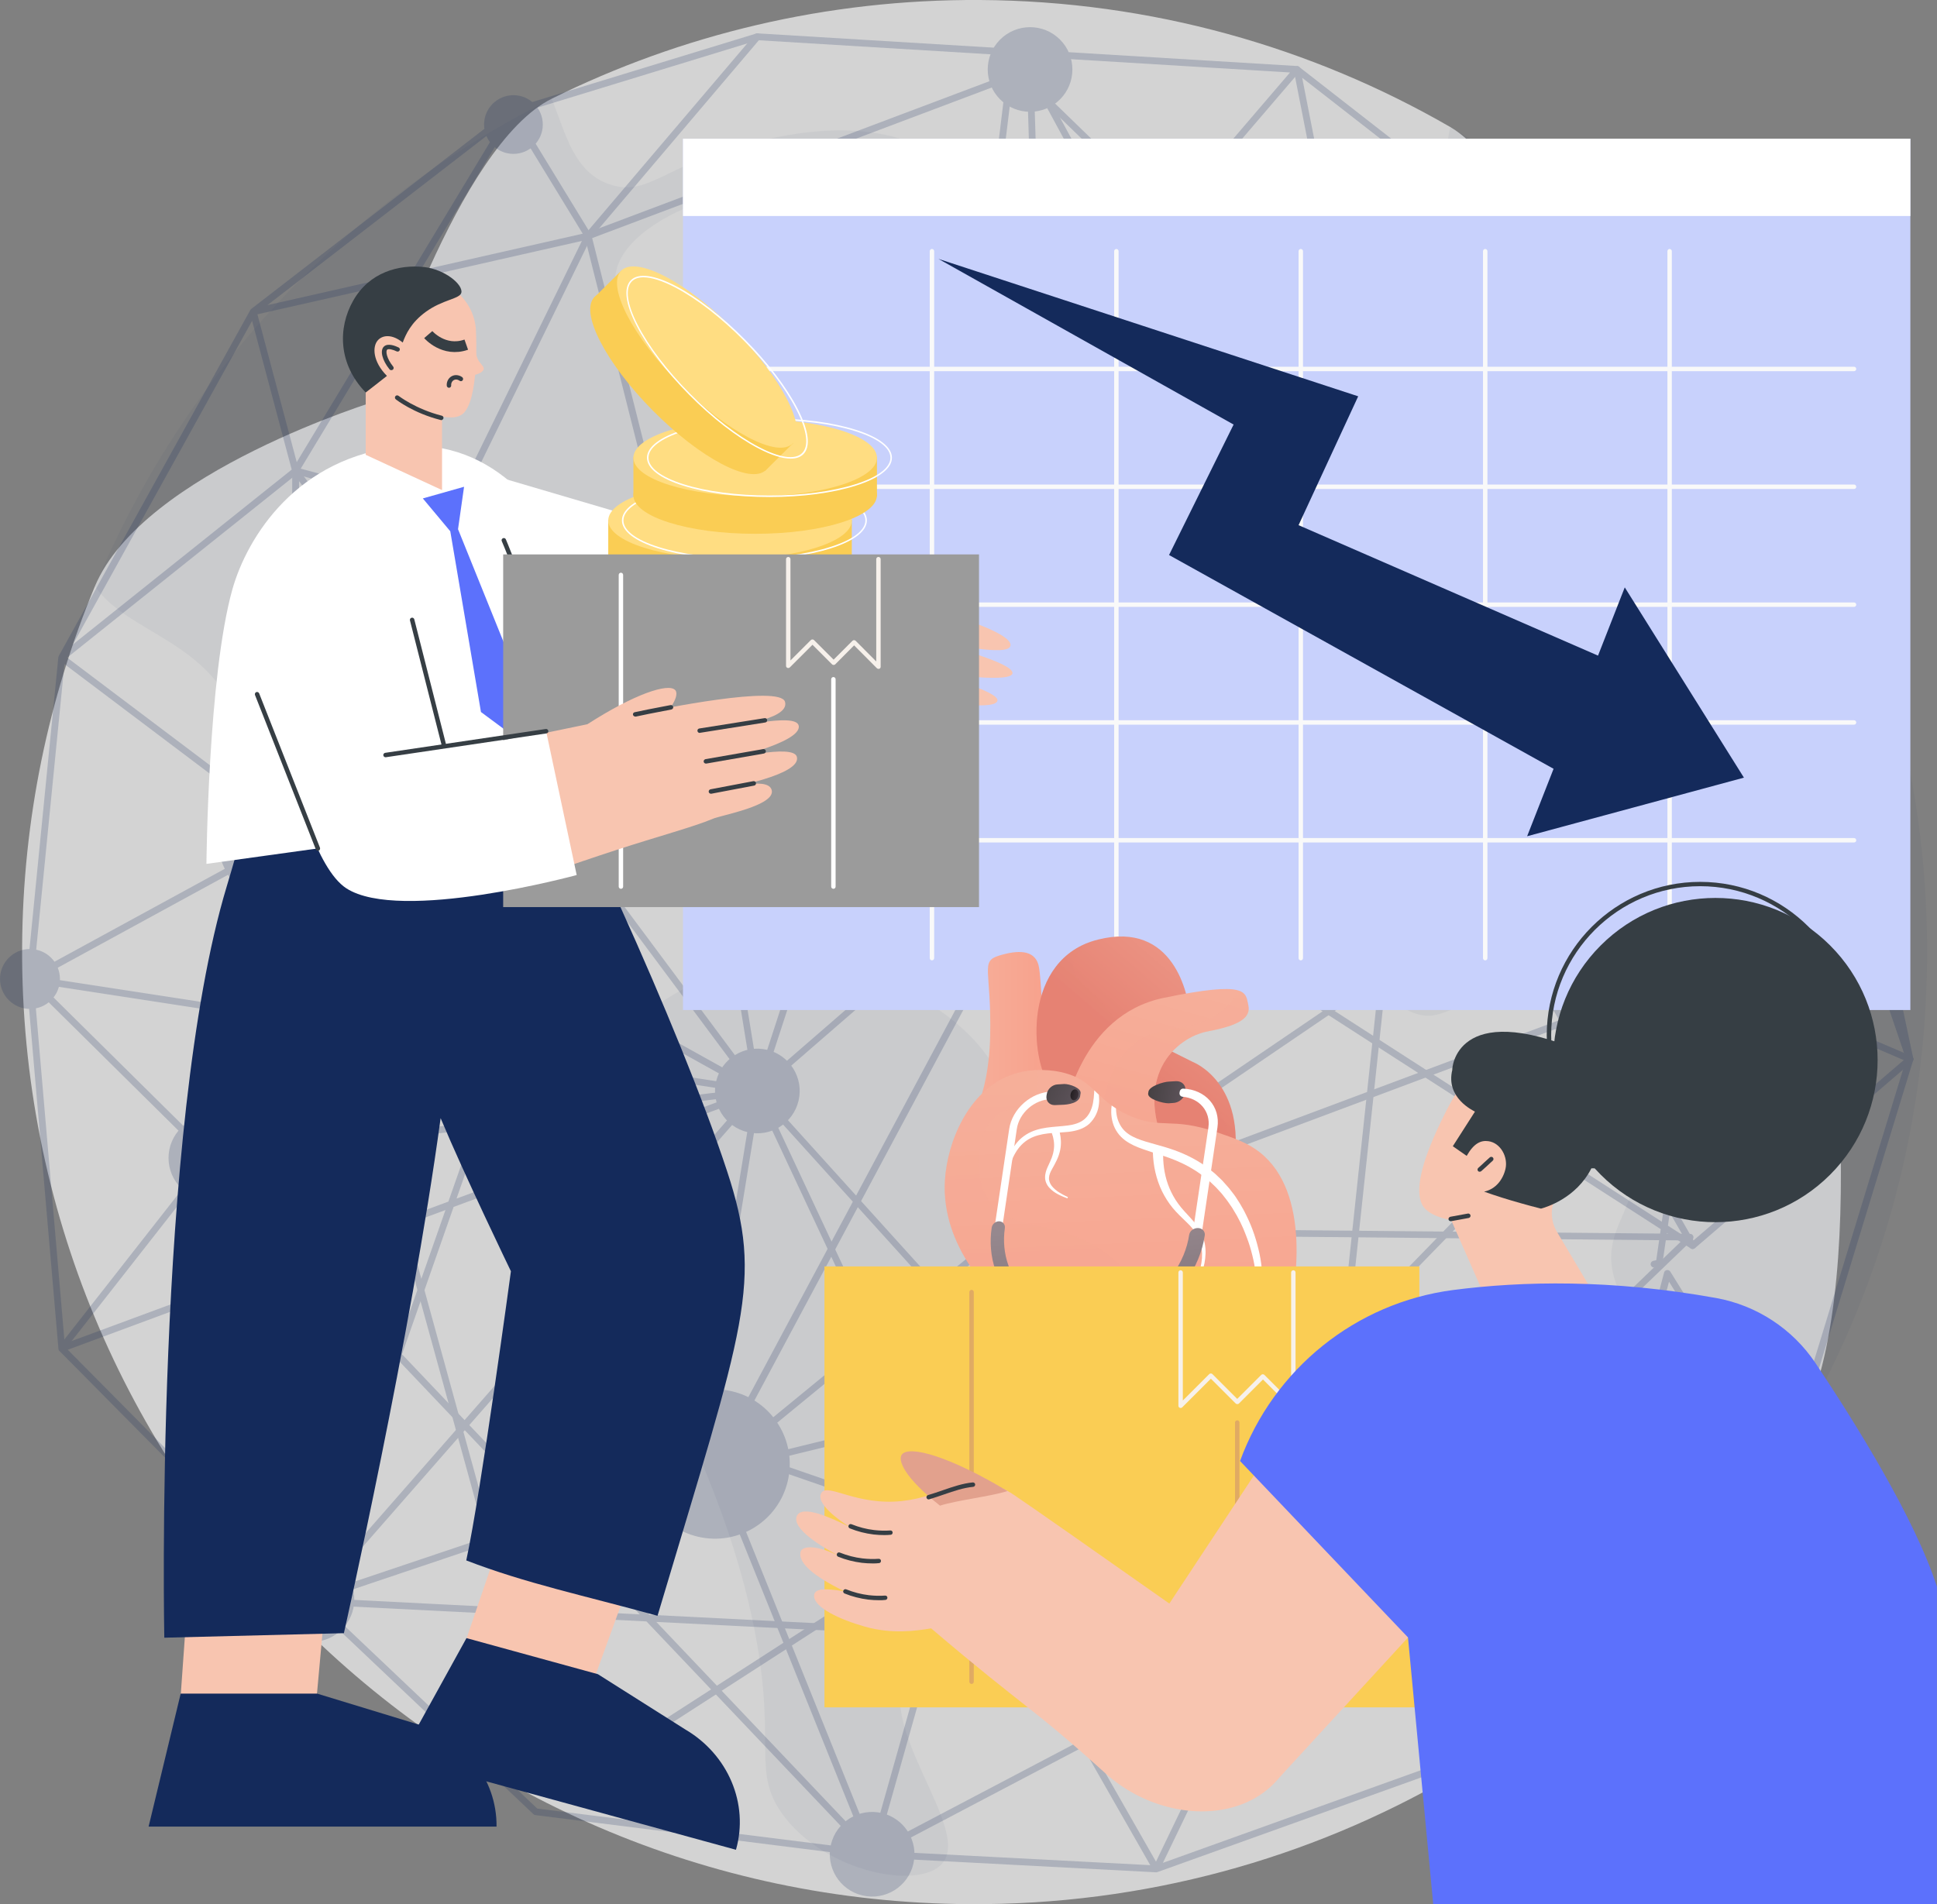 <svg width="360" height="354" viewBox="0 0 360 354" fill="none" xmlns="http://www.w3.org/2000/svg">
<rect x="0" y="0" width="360" height="354" fill="#808080" stroke="none"/>
<path opacity="0.65" d="M338.901 172.646C338.901 172.646 349.012 241.032 333.519 267.135C302.496 319.433 245.327 354.355 180.122 353.981C82.362 353.421 3.552 273.712 4.112 175.972C4.243 152.261 9.046 129.653 17.624 109.025C26.52 87.668 70.382 74.402 70.382 74.402C70.382 74.402 85.016 27.037 102.546 18.348C126.523 6.465 153.566 -0.168 182.159 -5.25001e-05C214.005 0.187 243.832 8.763 269.548 23.617C278.612 28.849 289.04 49.739 289.04 49.739C289.04 49.739 307.056 52.354 312.457 58.315C323.838 70.89 333.426 85.109 340.826 100.561C352.095 123.992 338.901 172.646 338.901 172.646Z" fill="white"/>
<path opacity="0.05" d="M152.238 58.408C147.174 61.454 149.921 69.395 144.875 72.235C136.222 77.112 113.048 62.257 114.394 51.121C115.852 39.07 146.295 29.447 157.322 38.752C164.423 44.75 160.63 56.185 167.507 59.118C173.338 61.603 183.523 56.577 185.691 48.935C188.569 38.845 175.842 30.026 174.777 29.297C161.9 20.609 144.184 25.374 137.661 27.111C123.57 30.886 120.374 36.435 113.646 34.38C106.545 32.231 105.087 24.514 102.527 18.348C64.439 37.276 34.089 69.526 17.643 109.025C23.959 117.975 39.359 119.04 44.536 134.773C47.264 143.05 45.358 149.926 51.077 154.41C56.907 158.988 63.131 155.195 67.822 160.221C70.588 163.211 69.504 165.714 71.466 176.234C73.353 186.38 74.307 191.443 77.278 194.414C85.875 202.99 106.993 196.451 107.105 192.957C107.18 190.658 97.985 191.331 94.733 184.96C91.332 178.308 98.602 172.198 95.462 166.051C92.023 159.306 81.222 162.594 78.007 156.596C74.68 150.393 81.035 137.258 91.108 131.858C105.891 123.935 116.431 139.238 131.12 133.315C149.416 125.953 144.109 97.833 166.049 87.482C177.113 82.25 185.616 86.024 187.149 81.671C190.064 73.431 162.312 52.354 152.238 58.408Z" fill="#142A5B"/>
<path opacity="0.05" d="M131.531 181.765C143.342 177.149 154.256 179.803 158.499 180.83C161.825 181.634 169.805 183.67 177.449 189.967C189.372 199.795 185.878 207.923 195.913 214.594C206.772 221.787 218.695 217.471 220.545 223.058C221.554 226.085 218.097 227.467 215.163 234.605C209.949 247.254 215.275 256.372 209.78 259.997C206.772 261.978 200.548 262.314 200.548 262.314C200.548 262.314 201.09 269.732 199.016 275.393C197.558 279.355 195.988 279.243 192.082 284.624C186.625 292.172 188.139 294.601 184.158 299.553C178.234 306.971 172.553 304.448 168.983 309.493C161.47 320.143 180.832 339.725 175.132 346.414C170.815 351.496 153.116 348.002 145.379 337.184C139.922 329.56 143.959 324.646 140.763 305.906C138.147 290.509 132.54 276.944 130.503 272.049C124.653 258.054 120.243 252.878 121.869 243.947C123.271 236.268 127.457 235.128 126.915 229.485C125.868 218.741 110.226 217.845 108.45 207.942C106.675 198.02 120.075 186.249 131.531 181.765Z" fill="#142A5B"/>
<path opacity="0.05" d="M340.844 100.561C316.194 94.638 309.803 92.863 299.075 95.796C289.806 98.338 282.368 103.083 267.491 112.575C253.307 121.619 250.802 125.486 249.718 127.373C243.589 138.136 246.541 150.057 249.718 162.912C252.503 174.123 255.531 186.38 263.548 188.566C267.379 189.612 269.416 187.557 281.321 182.643C296.515 176.365 304.121 173.244 306.981 175.729C312.681 180.7 294.571 199.963 302.047 214.22C307.037 223.749 296.365 227.692 300.365 238.641C303.093 246.096 321.109 244.078 322.773 251.739C324.043 257.624 328.304 263.062 333.5 267.135C348.993 241.014 357.963 210.576 358.15 178.009C358.337 150.262 352.095 123.992 340.844 100.561Z" fill="#142A5B"/>
<path opacity="0.05" d="M312.475 58.315C300.103 44.638 285.638 32.904 269.547 23.617C268.426 28.662 268.501 33.595 270.463 37.556C273.191 43.068 278.854 45.236 278.368 50.393C277.882 55.475 271.771 59.716 266.52 61.248C257.549 63.864 251.849 58.315 248.747 61.248C244.075 65.639 254.54 80.382 249.737 84.941C246.598 87.93 240.897 82.754 234.936 85.931C229.273 88.939 225.591 98.225 229.011 104.69C231.665 109.716 237.963 111.734 242.841 111.604C246.934 111.492 252.41 109.773 267.529 92.844C281.489 77.205 283.47 71.17 289.245 71.133C298.944 71.058 306.14 87.968 308.008 86.921C309.728 85.95 300.01 73.337 303.075 65.21C304.327 61.753 307.747 59.604 312.475 58.315Z" fill="#142A5B"/>
<g opacity="0.2">
<path d="M60.985 304.618C64.999 302.956 66.906 298.354 65.243 294.34C63.58 290.326 58.977 288.42 54.962 290.083C50.948 291.746 49.041 296.347 50.704 300.361C52.367 304.375 56.97 306.281 60.985 304.618Z" fill="#142A5B"/>
<path d="M39.19 223.132C43.535 223.132 47.058 219.611 47.058 215.266C47.058 210.922 43.535 207.4 39.19 207.4C34.845 207.4 31.322 210.922 31.322 215.266C31.322 219.611 34.845 223.132 39.19 223.132Z" fill="#142A5B"/>
<path d="M169.747 346.513C170.746 342.285 168.127 338.048 163.898 337.05C159.669 336.052 155.432 338.67 154.433 342.898C153.434 347.126 156.053 351.363 160.282 352.361C164.511 353.359 168.749 350.741 169.747 346.513Z" fill="#142A5B"/>
<path d="M184.597 290.17C187.669 287.098 187.669 282.117 184.596 279.045C181.524 275.974 176.542 275.974 173.47 279.045C170.397 282.117 170.397 287.098 173.47 290.17C176.542 293.242 181.524 293.242 184.597 290.17Z" fill="#142A5B"/>
<path d="M146.406 275.348C148.168 267.887 143.546 260.409 136.083 258.648C128.62 256.886 121.141 261.506 119.378 268.968C117.616 276.43 122.238 283.907 129.701 285.669C137.164 287.431 144.643 282.81 146.406 275.348Z" fill="#142A5B"/>
<path d="M324.028 181.727C324.724 177.439 321.811 173.398 317.522 172.702C313.232 172.006 309.191 174.918 308.495 179.207C307.799 183.495 310.712 187.536 315.001 188.232C319.29 188.928 323.332 186.016 324.028 181.727Z" fill="#142A5B"/>
<path d="M339.655 131.967C340.654 127.739 338.035 123.502 333.806 122.504C329.577 121.506 325.34 124.124 324.341 128.352C323.343 132.58 325.961 136.816 330.19 137.815C334.419 138.813 338.657 136.195 339.655 131.967Z" fill="#142A5B"/>
<path d="M197.005 18.479C200.077 15.407 200.077 10.426 197.005 7.354C193.932 4.282 188.95 4.282 185.878 7.354C182.805 10.426 182.805 15.407 185.878 18.479C188.95 21.55 193.932 21.55 197.005 18.479Z" fill="#142A5B"/>
<path d="M95.424 28.606C98.438 28.606 100.881 26.163 100.881 23.15C100.881 20.137 98.438 17.694 95.424 17.694C92.41 17.694 89.967 20.137 89.967 23.15C89.967 26.163 92.41 28.606 95.424 28.606Z" fill="#142A5B"/>
<path d="M148.415 204.622C149.414 200.394 146.795 196.157 142.566 195.159C138.337 194.16 134.1 196.779 133.101 201.007C132.102 205.235 134.721 209.471 138.95 210.47C143.179 211.468 147.417 208.85 148.415 204.622Z" fill="#142A5B"/>
<path d="M54.925 169.694C63.017 169.694 69.577 163.136 69.577 155.046C69.577 146.955 63.017 140.397 54.925 140.397C46.833 140.397 40.273 146.955 40.273 155.046C40.273 163.136 46.833 169.694 54.925 169.694Z" fill="#142A5B"/>
<path d="M280.779 52.896C285.764 52.896 289.805 48.856 289.805 43.872C289.805 38.887 285.764 34.847 280.779 34.847C275.793 34.847 271.752 38.887 271.752 43.872C271.752 48.856 275.793 52.896 280.779 52.896Z" fill="#142A5B"/>
<path d="M253.381 85.837C258.975 85.837 263.51 81.303 263.51 75.71C263.51 70.117 258.975 65.583 253.381 65.583C247.787 65.583 243.252 70.117 243.252 75.71C243.252 81.303 247.787 85.837 253.381 85.837Z" fill="#142A5B"/>
<path d="M125.028 120.74C133.016 120.74 139.493 114.266 139.493 106.278C139.493 98.291 133.016 91.817 125.028 91.817C117.039 91.817 110.562 98.291 110.562 106.278C110.562 114.266 117.039 120.74 125.028 120.74Z" fill="#142A5B"/>
<path d="M195.819 162.912C200.164 162.912 203.687 159.39 203.687 155.045C203.687 150.701 200.164 147.179 195.819 147.179C191.474 147.179 187.951 150.701 187.951 155.045C187.951 159.39 191.474 162.912 195.819 162.912Z" fill="#142A5B"/>
<path d="M234.544 314.444C238.889 314.444 242.412 310.923 242.412 306.578C242.412 302.234 238.889 298.712 234.544 298.712C230.198 298.712 226.676 302.234 226.676 306.578C226.676 310.923 230.198 314.444 234.544 314.444Z" fill="#142A5B"/>
<path d="M5.569 187.557C8.645 187.557 11.139 185.064 11.139 181.989C11.139 178.914 8.645 176.421 5.569 176.421C2.493 176.421 0 178.914 0 181.989C0 185.064 2.493 187.557 5.569 187.557Z" fill="#142A5B"/>
<path d="M250.278 248.955C250.129 248.955 249.96 248.899 249.848 248.768C249.605 248.525 249.587 248.133 249.83 247.871L315.277 180.55L264.687 145.909C264.519 145.797 264.425 145.61 264.407 145.423C264.388 145.236 264.482 145.03 264.631 144.918L303.802 111.398L253.025 76.234C252.895 76.14 252.801 75.991 252.764 75.841L240.448 13.042C240.392 12.78 240.504 12.519 240.728 12.388C240.952 12.257 241.233 12.257 241.438 12.425L281.152 43.386L332.396 87.631L332.415 87.65C332.527 87.762 332.583 87.911 332.583 88.08V130.12C332.583 130.363 332.452 130.569 332.247 130.681C332.041 130.793 331.779 130.774 331.593 130.643L304.849 112.127L266.051 145.329L316.623 179.933C316.772 180.046 316.866 180.214 316.885 180.382C316.903 180.569 316.847 180.756 316.716 180.886L250.727 248.749C250.615 248.899 250.446 248.955 250.278 248.955ZM305.877 111.286L331.368 128.943V89.462L305.877 111.286ZM253.96 75.337L304.812 110.539L331.032 88.098L280.367 44.357L242.018 14.462L253.96 75.337Z" fill="#142A5B"/>
<path d="M188.344 229.896C188.288 229.896 188.213 229.896 188.157 229.878L186.718 229.429C186.419 229.336 186.251 229.056 186.269 228.757L195.128 155.363L125.886 107.624L141.379 202.691C141.417 202.934 141.323 203.177 141.117 203.308C140.931 203.439 140.669 203.458 140.445 203.345L54.626 155.606C54.421 155.494 54.309 155.288 54.309 155.064V87.5C54.309 87.145 54.589 86.865 54.944 86.865C55.299 86.865 55.579 87.145 55.579 87.5V154.672L139.959 201.608L124.447 106.372C124.41 106.129 124.522 105.867 124.728 105.737C124.933 105.606 125.213 105.606 125.419 105.755L196.193 154.522C196.38 154.653 196.492 154.877 196.455 155.12L187.615 228.383L188.549 228.663C188.886 228.757 189.073 229.112 188.961 229.448C188.867 229.728 188.624 229.896 188.344 229.896Z" fill="#142A5B"/>
<path d="M307.411 235.632C307.131 235.632 306.869 235.427 306.794 235.147C306.719 234.81 306.925 234.474 307.261 234.399L307.822 234.269L315.466 181.428L187.112 229.429C186.813 229.541 186.476 229.411 186.327 229.13C186.177 228.85 186.271 228.495 186.533 228.327L328.865 131.503L265.193 146.002C264.988 146.039 264.782 145.983 264.633 145.853C264.483 145.703 264.408 145.498 264.446 145.292L279.845 45.946L253.887 76.103C253.774 76.234 253.606 76.308 253.438 76.327C253.27 76.346 253.102 76.271 252.971 76.159L188.42 13.546L179.674 85.426C179.636 85.763 179.319 86.024 178.964 85.968C178.627 85.931 178.366 85.613 178.422 85.258L187.317 12.145C187.355 11.902 187.504 11.715 187.729 11.622C187.953 11.547 188.196 11.603 188.383 11.771L253.345 74.795L280.294 43.461C280.481 43.255 280.78 43.18 281.041 43.292C281.303 43.404 281.434 43.685 281.396 43.965L265.81 144.563L331.837 129.503C332.136 129.429 332.435 129.597 332.547 129.859C332.659 130.139 332.566 130.456 332.323 130.625L191.56 226.384L316.008 179.84C316.213 179.765 316.456 179.803 316.624 179.933C316.793 180.064 316.886 180.288 316.849 180.513L308.981 234.829C308.943 235.091 308.756 235.296 308.495 235.352L307.504 235.576C307.504 235.633 307.448 235.632 307.411 235.632Z" fill="#142A5B"/>
<path d="M162.088 345.293C161.826 345.293 161.602 345.143 161.509 344.901L132.522 272.927L58.16 297.965C57.992 298.021 57.805 298.002 57.656 297.909C57.506 297.815 57.394 297.666 57.356 297.497L38.63 215.584L5.122 182.437C4.879 182.194 4.879 181.802 5.122 181.54C5.365 181.297 5.757 181.297 6.019 181.54L39.658 214.818C39.752 214.911 39.808 215.005 39.827 215.117L58.441 296.526L132.691 271.544C133.008 271.432 133.345 271.601 133.476 271.899L161.994 342.714L178.44 284.418C178.497 284.25 178.609 284.101 178.777 284.026C178.945 283.951 179.113 283.932 179.281 284.007L234.133 305.719L249.682 248.151C249.775 247.815 250.112 247.609 250.448 247.703C250.784 247.796 250.99 248.133 250.896 248.469L235.161 306.728C235.105 306.896 234.992 307.045 234.843 307.12C234.675 307.195 234.488 307.214 234.32 307.139L179.468 285.427L162.705 344.826C162.63 345.087 162.406 345.274 162.125 345.274C162.125 345.293 162.107 345.293 162.088 345.293Z" fill="#142A5B"/>
<path d="M214.882 348.058C214.863 348.058 214.863 348.058 214.845 348.058L162.068 345.293L99.498 337.427C99.367 337.408 99.237 337.352 99.143 337.258L57.542 297.815C57.299 297.591 57.281 297.199 57.505 296.937L140.296 202.374C140.296 202.374 140.296 202.355 140.314 202.355C140.389 202.299 140.464 202.243 140.557 202.224C140.669 202.187 140.782 202.187 140.894 202.224C140.894 202.224 140.894 202.224 140.912 202.224C140.987 202.262 141.062 202.299 141.118 202.355C141.137 202.374 141.137 202.374 141.155 202.392L231.403 302.243L191.652 229.149C191.54 228.962 191.559 228.719 191.671 228.532C191.783 228.345 191.989 228.233 192.213 228.233L314.119 229.373C314.381 229.373 314.605 229.541 314.698 229.766C314.792 230.008 314.736 230.27 314.549 230.457L237.028 305.046L296.72 283.951L309.279 236.567C309.335 236.324 309.54 236.137 309.802 236.1C310.045 236.062 310.307 236.174 310.437 236.399L331.742 270.666L354.262 196.937L332.303 132.194L316.81 180.7C316.717 180.999 316.399 181.185 316.081 181.129L195.633 155.718C195.502 155.699 195.39 155.625 195.296 155.531C195.259 155.494 195.24 155.457 195.203 155.419C195.184 155.363 195.166 155.326 195.147 155.27L178.383 87.743C178.346 87.575 178.364 87.388 178.477 87.239C178.57 87.089 178.72 86.996 178.906 86.959L253.25 75.15C253.269 75.15 253.287 75.15 253.287 75.15C253.418 75.131 253.568 75.168 253.68 75.243C253.699 75.262 253.717 75.262 253.736 75.281C253.848 75.374 253.941 75.505 253.96 75.654V75.673L265.622 145.367C265.659 145.535 265.603 145.703 265.51 145.834C265.416 145.965 265.267 146.058 265.08 146.077L199.408 155.232L315.838 179.728L331.724 129.952C331.799 129.69 332.041 129.522 332.322 129.522C332.583 129.522 332.845 129.69 332.92 129.952L355.571 196.712C355.608 196.843 355.608 196.974 355.571 197.105L332.583 272.348C332.565 272.423 332.527 272.479 332.49 272.535C332.471 272.553 332.453 272.572 332.453 272.591L287.974 321.788C287.955 321.806 287.936 321.844 287.899 321.862C287.843 321.9 287.787 321.937 287.731 321.956L215.106 348.021C215.069 348.04 215.032 348.04 215.013 348.04C214.957 348.04 214.92 348.058 214.882 348.058ZM99.853 336.212L162.18 344.041L213.78 346.732L178.607 285.128L129.961 268.293C129.68 268.2 129.494 267.901 129.55 267.602L139.791 204.878L58.85 297.329L99.853 336.212ZM234.898 307.326L216.134 346.302L285.451 321.395L234.898 307.326ZM179.598 284.325L214.845 346.078L233.795 306.69L143.099 206.354L179.598 284.325ZM236.636 306.504L287.058 320.554L296.383 285.39L236.636 306.504ZM297.822 284.885L288.777 318.985L329.836 273.562L297.822 284.885ZM193.334 229.467L234.711 305.551L312.624 230.588L193.334 229.467ZM130.877 267.284L177.841 283.521L141.062 204.915L130.877 267.284ZM310.194 238.267L298.234 283.409L331.051 271.806L310.194 238.267ZM253.007 77.299L197.184 154.223L264.314 144.862L253.007 77.299ZM179.822 88.023L196.1 153.588L251.979 76.57L179.822 88.023Z" fill="#142A5B"/>
<path d="M354.973 197.516C354.898 197.516 354.805 197.497 354.73 197.46L319.894 182.568C319.782 182.512 319.67 182.437 319.614 182.325L252.858 76.047C252.727 75.841 252.727 75.579 252.858 75.374C252.989 75.168 253.232 75.056 253.475 75.094L332.079 87.482C332.341 87.519 332.546 87.725 332.602 87.967L355.59 196.75C355.646 196.974 355.552 197.217 355.365 197.366C355.253 197.46 355.104 197.516 354.973 197.516ZM320.567 181.484L354.113 195.834L331.481 88.659L254.671 76.551L320.567 181.484Z" fill="#142A5B"/>
<path d="M162.088 345.293C161.919 345.293 161.751 345.218 161.639 345.106L120.15 301.421L57.917 298.282C57.767 298.282 57.636 298.226 57.524 298.114C57.524 298.114 57.524 298.114 57.506 298.095L11.008 251.103L10.99 251.085C10.971 251.066 10.952 251.029 10.934 251.01C10.896 250.954 10.877 250.879 10.859 250.804C10.859 250.786 10.859 250.767 10.859 250.73L4.934 182.045C4.916 181.858 4.991 181.671 5.14 181.54C5.29 181.41 5.476 181.353 5.663 181.372L93.332 194.862L124.449 106.073C124.561 105.755 124.878 105.587 125.196 105.68L258.259 141.144C258.596 141.237 258.801 141.574 258.708 141.91C258.615 142.246 258.278 142.452 257.942 142.359L125.439 107.044L94.584 195.068L140.857 202.187C141.138 202.224 141.362 202.467 141.38 202.747C141.418 203.028 141.25 203.308 140.969 203.401L84.305 224.366L74.718 251.757L120.73 300.188L234.581 305.943C234.861 305.962 235.104 306.167 235.16 306.429C235.216 306.709 235.086 306.989 234.843 307.12L162.387 345.218C162.293 345.274 162.2 345.293 162.088 345.293ZM121.982 301.515L162.218 343.892L232.207 307.083L121.982 301.515ZM58.833 297.068L118.898 300.113L74.251 253.103L58.833 297.068ZM12.597 250.917L57.711 296.488L73.279 252.056L56.683 234.586L12.597 250.917ZM57.973 234.119L73.746 250.73L82.791 224.945L57.973 234.119ZM39.247 216.219L13.326 249.291L55.749 233.596L39.247 216.219ZM6.261 182.736L11.961 249.011L38.705 214.874C38.817 214.724 38.985 214.65 39.172 214.631C39.378 214.631 39.527 214.687 39.658 214.818L57.038 233.11L83.334 223.375L92.902 196.058L6.261 182.736ZM94.154 196.264L84.847 222.815L138.259 203.046L94.154 196.264Z" fill="#142A5B"/>
<path d="M103.872 333.708C103.797 333.708 103.722 333.69 103.647 333.671C103.46 333.596 103.311 333.447 103.273 333.241L69.97 212.127L39.283 215.883C39.078 215.901 38.872 215.827 38.742 215.677C38.611 215.528 38.555 215.304 38.611 215.098L53.973 156.297L5.868 182.549C5.663 182.661 5.42 182.643 5.214 182.531C5.027 182.4 4.915 182.176 4.934 181.951L10.839 122.216C10.839 122.123 10.877 122.048 10.914 121.955L46.516 57.642C46.553 57.586 46.591 57.53 46.628 57.493C46.647 57.474 46.666 57.455 46.684 57.437L94.808 20.254C94.864 20.217 94.938 20.179 95.013 20.161L140.576 6.222C140.651 6.203 140.726 6.185 140.8 6.203L241.102 12.276C241.345 12.294 241.551 12.444 241.644 12.649C241.738 12.874 241.701 13.117 241.551 13.303L211.444 48.468L261.81 141.387C261.866 141.499 261.903 141.63 261.884 141.761L250.914 244.676C250.895 244.937 250.69 245.162 250.447 245.218L244.597 246.656L245.943 249.216C246.111 249.515 245.98 249.908 245.681 250.057L179.355 285.147L104.245 333.578C104.114 333.671 104.002 333.708 103.872 333.708ZM71.222 211.959L104.245 332.064L178.682 284.063L244.504 249.235L243.308 246.955L132.615 274.067C132.372 274.123 132.129 274.03 131.961 273.843C131.811 273.637 131.792 273.376 131.905 273.151L193.615 157.717L141.137 203.233C141.137 203.233 141.118 203.233 141.118 203.252C141.025 203.327 140.912 203.364 140.8 203.383L71.222 211.959ZM195.801 156.391L133.699 272.535L242.71 245.834L195.801 156.391ZM196.437 154.877L243.981 245.517L249.699 244.115L260.595 141.835L210.565 49.514L193.801 69.077L196.437 154.877ZM54.945 157.474L40.05 214.519L69.634 210.894L54.945 157.474ZM55.655 155.307L70.905 210.726L139.623 202.299L87.911 132.867L55.655 155.307ZM88.939 132.157L140.539 201.458L178.028 86.435L125.326 106.858L88.939 132.157ZM179.374 86.361L142.052 200.842L195.166 154.765L192.587 70.497L179.972 85.24L180.775 85.819C181.056 86.024 181.13 86.417 180.925 86.697C180.719 86.977 180.327 87.052 180.047 86.846L179.374 86.361ZM11.979 123.45L6.298 180.868L53.767 154.971L11.979 123.45ZM12.484 122.254L54.683 154.074L74.119 114.35L54.814 88.416L12.484 122.254ZM74.979 115.49L56.571 153.14L87.164 131.858L74.979 115.49ZM75.596 114.219L88.192 131.129L124.672 105.755C124.709 105.718 124.765 105.699 124.803 105.681L178.664 84.828L192.531 68.629L190.849 13.808L109.758 44.376L75.596 114.219ZM46.852 59.642L13.549 119.806L54.216 87.295L46.852 59.642ZM55.673 87.482L74.736 113.098L108.151 44.787L77.222 51.794L55.673 87.482ZM47.843 58.427L55.15 85.912L75.521 52.168L47.843 58.427ZM192.157 15.546L193.745 67.209L209.93 48.319L192.157 15.546ZM92.92 23.337L49.693 56.727L76.418 50.673L92.92 23.337ZM95.2 21.992L78.118 50.281L108.301 43.442L95.2 21.992ZM192.007 12.631L210.789 47.291L239.757 13.472L140.838 7.474L96.153 21.151L109.572 43.105L191.222 12.332C191.26 12.313 191.297 12.313 191.335 12.294C191.391 12.276 191.465 12.276 191.521 12.294C191.615 12.313 191.708 12.332 191.802 12.388C191.858 12.425 191.914 12.481 191.951 12.537C191.97 12.575 191.989 12.594 192.007 12.631Z" fill="#142A5B"/>
<path d="M125.028 106.914C124.972 106.914 124.916 106.914 124.859 106.895L54.758 88.117C54.422 88.023 54.216 87.687 54.31 87.351C54.403 87.015 54.739 86.809 55.076 86.903L124.149 105.382L108.675 44.021C108.619 43.816 108.675 43.61 108.806 43.461L140.278 6.428C140.502 6.166 140.894 6.129 141.175 6.353C141.436 6.577 141.474 6.969 141.249 7.231L110.002 44.04L125.644 106.129C125.7 106.353 125.626 106.577 125.476 106.727C125.345 106.839 125.196 106.914 125.028 106.914Z" fill="#142A5B"/>
<path d="M314.567 232.176C314.343 232.176 314.137 232.064 314.025 231.858L264.519 145.703C264.35 145.404 264.444 145.012 264.743 144.844C265.042 144.676 265.434 144.769 265.603 145.068L315.109 231.223C315.277 231.522 315.184 231.914 314.885 232.082C314.772 232.157 314.66 232.176 314.567 232.176Z" fill="#142A5B"/>
<path d="M132.483 274.104C132.296 274.104 132.128 274.03 131.997 273.88C131.773 273.618 131.81 273.207 132.091 273.002L186.512 228.345C186.774 228.121 187.185 228.159 187.39 228.439C187.615 228.7 187.577 229.112 187.297 229.317L132.876 273.973C132.763 274.067 132.633 274.104 132.483 274.104Z" fill="#142A5B"/>
<path d="M132.485 274.104C132.279 274.104 132.073 274.011 131.961 273.824L54.403 155.4C54.273 155.214 54.273 154.952 54.385 154.765C54.497 154.56 54.702 154.429 54.945 154.429H195.839C195.951 154.429 196.082 154.466 196.176 154.522L314.531 230.774L354.581 196.413C354.843 196.189 355.235 196.226 355.478 196.488C355.702 196.75 355.665 197.142 355.403 197.385L314.998 232.045C314.793 232.232 314.475 232.251 314.251 232.101L195.652 155.699H56.085L133.008 273.151C133.195 273.45 133.12 273.824 132.821 274.029C132.728 274.086 132.615 274.104 132.485 274.104Z" fill="#142A5B"/>
</g>
<path d="M355.048 25.785H126.934V187.762H355.048V25.785Z" fill="#C8D1FC"/>
<path d="M355.048 25.785H126.934V40.153H355.048V25.785Z" fill="white"/>
<path d="M139.69 33.817C140.105 32.06 139.016 30.299 137.258 29.884C135.5 29.469 133.739 30.557 133.324 32.315C132.909 34.072 133.997 35.833 135.755 36.248C137.513 36.663 139.274 35.575 139.69 33.817Z" fill="white"/>
<path d="M150.254 33.825C150.669 32.067 149.581 30.306 147.823 29.891C146.065 29.476 144.303 30.564 143.888 32.322C143.473 34.079 144.562 35.84 146.32 36.255C148.077 36.67 149.839 35.582 150.254 33.825Z" fill="white"/>
<path d="M160.82 33.832C161.236 32.075 160.147 30.313 158.389 29.898C156.631 29.483 154.87 30.572 154.455 32.329C154.04 34.087 155.128 35.848 156.886 36.263C158.644 36.678 160.405 35.589 160.82 33.832Z" fill="white"/>
<path d="M344.583 156.615H138.933C138.708 156.615 138.521 156.428 138.521 156.204C138.521 155.98 138.708 155.793 138.933 155.793H344.583C344.807 155.793 344.994 155.98 344.994 156.204C344.994 156.447 344.807 156.615 344.583 156.615Z" fill="#F9F9F9"/>
<path d="M344.583 134.717H138.933C138.708 134.717 138.521 134.53 138.521 134.305C138.521 134.081 138.708 133.894 138.933 133.894H344.583C344.807 133.894 344.994 134.081 344.994 134.305C344.994 134.53 344.807 134.717 344.583 134.717Z" fill="#F9F9F9"/>
<path d="M344.583 112.818H138.933C138.708 112.818 138.521 112.631 138.521 112.407C138.521 112.183 138.708 111.996 138.933 111.996H344.583C344.807 111.996 344.994 112.183 344.994 112.407C344.994 112.631 344.807 112.818 344.583 112.818Z" fill="#F9F9F9"/>
<path d="M344.583 90.901H138.933C138.708 90.901 138.521 90.714 138.521 90.49C138.521 90.266 138.708 90.079 138.933 90.079H344.583C344.807 90.079 344.994 90.266 344.994 90.49C344.994 90.714 344.807 90.901 344.583 90.901Z" fill="#F9F9F9"/>
<path d="M344.583 69.002H138.933C138.708 69.002 138.521 68.816 138.521 68.591C138.521 68.367 138.708 68.18 138.933 68.18H344.583C344.807 68.18 344.994 68.367 344.994 68.591C344.994 68.816 344.807 69.002 344.583 69.002Z" fill="#F9F9F9"/>
<path d="M310.308 178.532C310.083 178.532 309.896 178.345 309.896 178.121V46.693C309.896 46.469 310.083 46.282 310.308 46.282C310.532 46.282 310.719 46.469 310.719 46.693V178.121C310.719 178.345 310.532 178.532 310.308 178.532Z" fill="#F9F9F9"/>
<path d="M276.032 178.532C275.808 178.532 275.621 178.345 275.621 178.121V46.693C275.621 46.469 275.808 46.282 276.032 46.282C276.256 46.282 276.443 46.469 276.443 46.693V178.121C276.443 178.345 276.256 178.532 276.032 178.532Z" fill="#F9F9F9"/>
<path d="M241.757 178.532C241.533 178.532 241.346 178.345 241.346 178.121V46.693C241.346 46.469 241.533 46.282 241.757 46.282C241.981 46.282 242.168 46.469 242.168 46.693V178.121C242.168 178.345 241.981 178.532 241.757 178.532Z" fill="#F9F9F9"/>
<path d="M207.483 178.532C207.259 178.532 207.072 178.345 207.072 178.121V46.693C207.072 46.469 207.259 46.282 207.483 46.282C207.708 46.282 207.895 46.469 207.895 46.693V178.121C207.895 178.345 207.708 178.532 207.483 178.532Z" fill="#F9F9F9"/>
<path d="M173.208 178.532C172.984 178.532 172.797 178.345 172.797 178.121V46.693C172.797 46.469 172.984 46.282 173.208 46.282C173.432 46.282 173.619 46.469 173.619 46.693V178.121C173.619 178.345 173.432 178.532 173.208 178.532Z" fill="#F9F9F9"/>
<path d="M324.116 144.563L301.97 109.193L296.999 121.88L241.344 97.628L252.426 73.674L174.42 48.132L229.271 78.924L217.273 103.177L288.739 142.919L283.823 155.457L324.116 144.563Z" fill="#142A5B"/>
<path d="M179.691 209.362C179.691 209.362 183.766 204.747 184.027 192.564C184.289 180.382 182.121 178.738 185.653 177.654C189.185 176.57 192.157 176.57 192.979 179.28C193.801 181.989 193.259 195.535 196.773 201.776C200.286 207.998 179.691 209.362 179.691 209.362Z" fill="url(#paint0_linear_1245_435)"/>
<path d="M208.154 211.529C208.154 211.529 199.483 207.456 195.408 202.318C191.334 197.161 189.989 178.196 204.08 174.664C218.171 171.133 220.881 184.96 221.162 188.753C221.442 192.546 215.2 194.171 215.2 194.171L221.703 197.422C221.703 197.422 231.739 201.215 229.291 216.929C226.862 232.662 208.154 211.529 208.154 211.529Z" fill="url(#paint1_linear_1245_435)"/>
<path opacity="0.3" d="M223.872 203.402C222.115 202.486 221.237 203.215 218.452 202.038C213.687 200.038 212.771 196.451 207.613 189.836C201.913 182.549 199.334 182.176 199.483 179.541C199.577 177.972 200.586 176.552 202.081 175.3C190.139 180.046 191.541 197.404 195.409 202.299C199.483 207.456 208.155 211.511 208.155 211.511C208.155 211.511 224.9 230.438 228.768 219.134C228.918 208.633 226.488 204.766 223.872 203.402Z" fill="url(#paint2_linear_1245_435)"/>
<path d="M197.857 206.914C197.857 206.914 200.567 188.753 216.284 185.502C232.002 182.25 231.46 184.418 232.002 186.866C232.544 189.313 230.095 190.659 224.414 191.742C218.714 192.826 209.781 200.15 217.63 215.584L197.857 206.914Z" fill="url(#paint3_linear_1245_435)"/>
<path opacity="0.3" d="M230.414 184.231C229.685 185.333 228.788 186.417 227.666 187.407C222.284 192.135 216.584 190.304 211.669 193.368C208.567 195.311 205.221 199.553 204.324 209.754L217.631 215.584C209.763 200.132 218.715 192.826 224.415 191.742C230.115 190.659 232.544 189.295 232.002 186.866C231.778 185.782 231.741 184.754 230.414 184.231Z" fill="url(#paint4_linear_1245_435)"/>
<path d="M187.821 199.87C179.953 202.822 176.066 212.258 175.618 219.377C174.851 231.84 184.439 240.902 188.625 244.863C194.138 250.076 200.231 253.028 202.455 254.074C207.052 256.261 207.575 255.737 216.284 259.231C224.9 262.669 225.871 263.772 228.208 263.305C234.244 262.09 237.103 252.935 238.505 248.394C241.458 238.94 243.476 221.6 234.169 214.239C231.889 212.426 229.329 211.567 226.04 210.446C217.686 207.606 215.873 209.979 210.042 207.456C203.52 204.653 203.576 200.748 197.296 199.328C196.287 199.104 192.138 198.263 187.821 199.87Z" fill="url(#paint5_linear_1245_435)"/>
<path opacity="0.3" d="M216.565 247.311C211.744 241.425 212.061 237.968 206.268 233.484C196.438 225.861 187.579 229.616 183.505 222.647C180.907 218.2 181.375 211.305 184.589 208.017C187.224 205.326 190.513 206.242 192.177 203.682C193.018 202.374 193.092 200.711 192.719 198.936C191.242 198.992 189.56 199.254 187.841 199.889C179.973 202.841 176.086 212.277 175.637 219.396C174.871 231.858 184.458 240.92 188.644 244.882C194.158 250.095 200.25 253.047 202.474 254.093C207.071 256.279 207.595 255.756 216.304 259.25C224.919 262.688 225.891 263.79 228.227 263.323C230.451 262.875 232.245 261.343 233.684 259.381C225.087 255.887 219.892 251.365 216.565 247.311Z" fill="url(#paint6_linear_1245_435)"/>
<path d="M232.954 247.516C234.655 242.957 235.103 237.856 234.075 233.017C233.552 230.606 232.786 228.252 231.683 226.029L231.272 225.207C231.141 224.926 230.973 224.665 230.824 224.403C230.674 224.142 230.525 223.861 230.356 223.6L229.852 222.815C229.684 222.553 229.515 222.292 229.328 222.049L228.749 221.301C228.375 220.797 227.946 220.349 227.534 219.881C227.142 219.396 226.656 218.985 226.207 218.555C225.778 218.106 225.254 217.733 224.768 217.34C224.283 216.929 223.778 216.574 223.236 216.238C222.713 215.902 222.171 215.584 221.61 215.285C220.507 214.706 219.349 214.201 218.19 213.79C217.031 213.379 215.854 213.043 214.695 212.725C213.537 212.408 212.397 212.09 211.331 211.66C210.285 211.23 209.332 210.67 208.659 209.829C207.986 208.988 207.575 207.905 207.463 206.783C207.425 206.541 207.425 206.298 207.407 206.055C207.126 205.868 206.865 205.7 206.603 205.513C206.547 205.943 206.51 206.391 206.528 206.84C206.566 208.11 206.902 209.437 207.687 210.539C208.061 211.081 208.547 211.567 209.089 211.978C209.612 212.37 210.191 212.688 210.771 212.968C211.929 213.491 213.107 213.865 214.247 214.239C214.265 214.239 214.284 214.257 214.303 214.257H214.265C214.34 216.724 214.882 219.209 215.966 221.451C216.508 222.553 217.181 223.618 217.966 224.571C218.751 225.524 219.648 226.346 220.47 227.15C221.311 227.953 222.077 228.794 222.582 229.784C223.086 230.775 223.367 231.877 223.404 233.017C223.423 233.577 223.385 234.157 223.292 234.736C223.199 235.296 223.086 235.876 222.918 236.436C222.601 237.557 222.133 238.641 221.61 239.687L221.853 239.818C222.451 238.79 222.974 237.725 223.367 236.586C223.572 236.025 223.722 235.446 223.853 234.848C223.965 234.25 224.04 233.652 224.058 233.035C224.096 231.802 223.871 230.569 223.367 229.411C222.862 228.252 222.059 227.281 221.255 226.402C220.451 225.524 219.648 224.702 218.975 223.768C218.302 222.852 217.76 221.862 217.33 220.834C216.545 218.947 216.19 216.911 216.172 214.855C217.798 215.397 219.349 216.014 220.825 216.817C221.834 217.378 222.825 217.994 223.722 218.723C224.17 219.097 224.638 219.414 225.049 219.825C225.46 220.236 225.908 220.591 226.282 221.04C226.675 221.47 227.086 221.881 227.422 222.348L227.964 223.039C228.151 223.263 228.301 223.525 228.469 223.749L228.973 224.478C229.123 224.721 229.272 224.982 229.422 225.225C229.571 225.487 229.721 225.73 229.87 225.973L230.282 226.757L230.487 227.15L230.674 227.542L231.048 228.346C231.16 228.607 231.272 228.887 231.384 229.168C231.496 229.448 231.609 229.71 231.702 229.99C232.132 231.092 232.468 232.213 232.749 233.353C233.907 237.912 233.739 242.77 232.487 247.385L232.954 247.516Z" fill="white"/>
<path d="M203.708 207.176C204.025 206.522 204.193 205.831 204.25 205.158C204.306 204.597 204.287 204.055 204.231 203.514C203.932 203.233 203.651 202.972 203.371 202.692C203.371 202.841 203.371 203.009 203.352 203.159C203.315 203.775 203.259 204.392 203.147 204.99C202.923 206.167 202.455 207.251 201.614 207.998C200.792 208.745 199.615 209.082 198.4 209.231C197.167 209.399 195.877 209.437 194.55 209.624C193.242 209.81 191.896 210.165 190.719 210.913C190.14 211.286 189.598 211.716 189.149 212.239C188.701 212.744 188.308 213.323 188.009 213.921C187.691 214.519 187.448 215.136 187.262 215.771C187.056 216.406 186.944 217.041 186.832 217.695C186.626 218.985 186.589 220.292 186.626 221.582H186.906C187 220.311 187.149 219.041 187.43 217.789C187.579 217.172 187.729 216.556 187.953 215.976C188.159 215.397 188.42 214.818 188.738 214.295C189.355 213.23 190.214 212.333 191.261 211.735C192.307 211.137 193.504 210.857 194.737 210.707C194.98 210.67 195.242 210.651 195.485 210.633C195.821 211.548 195.989 212.557 195.877 213.529C195.821 214.108 195.671 214.668 195.466 215.229C195.26 215.789 194.98 216.35 194.718 216.929C194.457 217.508 194.214 218.181 194.232 218.929C194.251 219.657 194.587 220.349 195.055 220.834C195.522 221.339 196.064 221.713 196.625 222.011C197.185 222.31 197.783 222.553 198.381 222.778L198.475 222.535C197.895 222.273 197.353 221.993 196.83 221.656C196.307 221.32 195.84 220.928 195.485 220.479C195.129 220.012 194.924 219.489 194.961 218.947C194.98 218.405 195.223 217.882 195.522 217.34C195.821 216.798 196.139 216.257 196.419 215.64C196.699 215.042 196.924 214.388 197.054 213.715C197.26 212.669 197.204 211.585 196.961 210.539C197.503 210.502 198.045 210.464 198.587 210.408C199.241 210.334 199.932 210.203 200.587 209.979C201.259 209.754 201.913 209.399 202.455 208.914C202.96 208.409 203.409 207.83 203.708 207.176Z" fill="white"/>
<path d="M213.127 269.265C208.922 269.265 203.969 268.574 199.222 267.191C192.738 265.285 188.308 261.829 184.402 258.783C180.59 255.812 177.301 253.252 173.096 252.916L173.208 251.627C177.805 252 181.225 254.672 185.206 257.774C189.018 260.745 193.354 264.127 199.596 265.958C209.632 268.91 219.687 268.387 221.985 265.958C222.378 265.528 222.49 265.098 222.303 264.594C221.406 262.109 216.08 262.146 210.94 262.184C208.417 262.202 205.82 262.221 203.521 261.978C201.334 261.735 199.802 260.894 198.98 259.437C197.372 256.634 199.166 252.673 199.241 252.505L200.419 253.047C200.4 253.084 198.83 256.578 200.101 258.82C200.699 259.885 201.895 260.521 203.67 260.707C205.894 260.95 208.455 260.932 210.94 260.913C216.809 260.876 222.34 260.82 223.536 264.164C223.892 265.136 223.686 266.07 222.938 266.855C221.387 268.443 217.706 269.265 213.127 269.265Z" fill="url(#paint7_linear_1245_435)"/>
<path d="M161.396 250.954C160.182 257.512 164.536 263.454 171.245 264.239C178.123 265.042 184.832 260.166 186.103 253.327C187.374 246.488 182.664 240.528 175.749 240.005C168.984 239.5 162.611 244.396 161.396 250.954Z" fill="url(#paint8_linear_1245_435)"/>
<path d="M161.303 251.085C160.106 257.587 164.367 263.473 170.927 264.258C177.636 265.061 184.215 260.222 185.448 253.439C186.682 246.657 182.084 240.734 175.319 240.229C168.703 239.725 162.48 244.583 161.303 251.085Z" fill="url(#paint9_linear_1245_435)"/>
<path d="M162.33 251.197C161.246 257.12 165.133 262.483 171.113 263.193C177.224 263.903 183.186 259.512 184.308 253.346C185.429 247.18 181.261 241.799 175.113 241.313C169.095 240.827 163.414 245.255 162.33 251.197Z" fill="url(#paint10_linear_1245_435)"/>
<path opacity="0.4" d="M164.965 251.459C164.143 255.943 167.096 259.979 171.619 260.502C176.216 261.025 180.683 257.699 181.524 253.084C182.365 248.469 179.262 244.414 174.628 244.022C170.086 243.63 165.788 246.956 164.965 251.459Z" fill="white"/>
<path opacity="0.5" d="M169.396 251.888C169.022 253.944 170.386 255.775 172.442 255.999C174.516 256.223 176.535 254.71 176.908 252.636C177.282 250.562 175.899 248.712 173.806 248.525C171.732 248.32 169.769 249.833 169.396 251.888Z" fill="#F4F7FA"/>
<path opacity="0.3" d="M167.059 260.166C169.732 257.101 167.9 254.149 170.442 251.178C173.675 247.423 178.945 249.534 181.188 246.096C181.468 245.666 181.711 245.124 181.861 244.471C183.935 246.713 184.963 249.889 184.327 253.327C183.206 259.474 177.244 263.884 171.133 263.174C169.171 262.95 167.433 262.221 166.031 261.137C166.386 260.857 166.741 260.539 167.059 260.166Z" fill="#F4F7FA"/>
<path d="M217.202 205.102L217.986 205.046C219.089 205.027 220.098 204.186 220.248 203.159L220.304 202.785C220.453 201.757 219.687 200.954 218.585 200.991L217.276 201.066C216.192 201.103 213.595 201.944 213.445 202.934L213.389 203.289C213.258 204.317 216.136 205.121 217.202 205.102Z" fill="url(#paint11_linear_1245_435)"/>
<path d="M202.363 249.964L213.09 243.947C215.781 242.434 218.136 240.341 219.911 237.875C221.687 235.39 222.864 232.55 223.294 229.672L226.266 209.605C226.845 205.681 224.004 202.542 219.911 202.374C219.594 202.355 219.313 202.598 219.257 202.916L219.22 203.159C219.164 203.532 219.426 203.85 219.799 203.887C222.902 204.149 225.032 206.597 224.584 209.624L221.612 229.616C220.827 234.941 217.314 239.855 212.305 242.677L201.615 248.712L202.363 249.964Z" fill="white"/>
<path d="M201.801 250.599C202.082 250.618 202.362 250.562 202.624 250.412L213.37 244.396C216.135 242.845 218.584 240.678 220.415 238.136C222.265 235.577 223.461 232.643 223.91 229.672C224.022 228.944 223.461 228.308 222.658 228.29C221.854 228.271 221.125 228.831 221.013 229.56C220.247 234.698 216.864 239.444 212.043 242.172L201.371 248.226C200.717 248.6 200.474 249.385 200.829 249.982C201.016 250.356 201.409 250.562 201.801 250.599Z" fill="url(#paint12_linear_1245_435)"/>
<path d="M197.915 249.571L198.981 248.469L190.795 241.201C187.207 238.006 185.525 233.204 186.254 228.29L188.982 209.866C189.431 206.877 192.253 204.392 195.318 204.336L195.523 202.916C191.655 203.009 188.123 206.13 187.562 209.885L184.833 228.252C184.441 230.887 184.684 233.54 185.525 235.969C186.366 238.398 187.824 240.603 189.767 242.322L197.915 249.571Z" fill="white"/>
<path d="M198.251 250.3C198.662 250.338 199.073 250.188 199.391 249.87C199.896 249.347 199.896 248.525 199.372 248.077L191.168 240.808C187.692 237.725 186.066 233.073 186.757 228.308C186.851 227.636 186.384 227.056 185.711 227.038C185.038 227.019 184.421 227.542 184.309 228.215C183.917 230.924 184.141 233.671 185.019 236.156C185.879 238.66 187.393 240.92 189.374 242.695L197.503 249.983C197.728 250.169 197.989 250.263 198.251 250.3Z" fill="url(#paint13_linear_1245_435)"/>
<path d="M197.41 205.382L196.027 205.438C195.037 205.457 194.364 204.691 194.495 203.719L194.551 203.383C194.7 202.411 195.616 201.608 196.607 201.589L197.784 201.514C198.793 201.496 200.98 202.262 200.83 203.233L200.774 203.588C200.718 205.083 198.419 205.363 197.41 205.382Z" fill="url(#paint14_linear_1245_435)"/>
<path d="M199.913 251.216C201.502 251.365 203.184 250.973 204.66 250.039L206.735 248.712C207.632 248.133 207.912 246.993 207.351 246.171C206.791 245.349 205.613 245.162 204.716 245.741L202.661 247.086C201.296 247.983 199.521 247.834 198.456 246.769L196.83 245.143C196.157 244.471 194.998 244.489 194.251 245.181C193.503 245.872 193.447 246.993 194.12 247.666L195.708 249.291C196.867 250.431 198.344 251.085 199.913 251.216Z" fill="url(#paint15_linear_1245_435)"/>
<path d="M199.166 256.279C200.175 256.391 201.129 255.663 201.278 254.672L202.026 249.59C202.175 248.6 201.465 247.74 200.437 247.647C199.428 247.572 198.475 248.301 198.344 249.272L197.596 254.317C197.447 255.289 198.138 256.167 199.166 256.279Z" fill="url(#paint16_linear_1245_435)"/>
<path d="M198.98 203.383C198.868 203.943 199.092 204.448 199.485 204.523C199.877 204.597 200.288 204.224 200.4 203.663C200.513 203.103 200.288 202.598 199.896 202.523C199.503 202.449 199.092 202.822 198.98 203.383Z" fill="url(#paint17_linear_1245_435)"/>
<path d="M263.791 235.427H153.229V317.397H263.791V235.427Z" fill="#FACD54"/>
<path d="M180.569 313.043C180.345 313.043 180.158 312.856 180.158 312.632V240.192C180.158 239.967 180.345 239.781 180.569 239.781C180.794 239.781 180.981 239.967 180.981 240.192V312.632C180.981 312.856 180.812 313.043 180.569 313.043Z" fill="#E0AA63"/>
<path d="M229.946 313.043C229.722 313.043 229.535 312.856 229.535 312.632V264.444C229.535 264.22 229.722 264.033 229.946 264.033C230.171 264.033 230.357 264.22 230.357 264.444V312.632C230.357 312.856 230.171 313.043 229.946 313.043Z" fill="#E0AA63"/>
<path d="M240.41 261.941C240.298 261.941 240.205 261.903 240.111 261.829L234.729 256.447L230.262 260.913C230.188 260.988 230.075 261.025 229.963 261.025C229.851 261.025 229.758 260.988 229.664 260.913L225.048 256.298L219.722 261.623C219.61 261.735 219.423 261.772 219.273 261.716C219.124 261.66 219.012 261.511 219.012 261.343V236.548C219.012 236.324 219.199 236.137 219.423 236.137C219.647 236.137 219.834 236.324 219.834 236.548V260.352L224.749 255.438C224.899 255.289 225.179 255.289 225.328 255.438L229.945 260.053L234.411 255.588C234.561 255.438 234.841 255.438 234.991 255.588L239.962 260.558V236.548C239.962 236.324 240.149 236.137 240.373 236.137C240.597 236.137 240.784 236.324 240.784 236.548V261.567C240.784 261.735 240.691 261.885 240.522 261.941C240.522 261.922 240.466 261.941 240.41 261.941Z" fill="#F7F1EB"/>
<path d="M267.659 208.82C270.686 202.449 273.022 199.011 277.078 197.591C282.535 195.685 287.805 199.235 288.347 199.627C288.702 199.87 293.86 203.028 294.141 209.082C294.346 213.454 292.87 217.789 290.085 221.021C288.16 223.245 287.861 226.458 289.356 228.981L298.831 244.9C298.402 249.142 294.608 252.225 290.384 251.795L289.431 251.701C285.189 251.272 276.741 248.021 277.171 243.779L269.714 226.832C267.042 226.328 265.005 225.337 264.295 223.899C263.005 221.301 264.089 216.313 267.659 208.82Z" fill="#F8C5B0"/>
<path d="M269.622 227.019C269.435 227.019 269.248 226.888 269.211 226.683C269.173 226.458 269.323 226.253 269.547 226.197L272.818 225.599C273.042 225.562 273.248 225.711 273.304 225.935C273.341 226.159 273.191 226.365 272.967 226.421L269.697 227.019C269.659 227.019 269.641 227.019 269.622 227.019Z" fill="#363E44"/>
<path d="M275.004 217.826C274.892 217.826 274.78 217.789 274.705 217.695C274.555 217.527 274.574 217.266 274.742 217.116C275.153 216.761 275.508 216.425 275.882 216.07C276.2 215.79 276.518 215.491 276.891 215.154C277.06 215.005 277.321 215.023 277.471 215.192C277.62 215.36 277.602 215.621 277.433 215.771C277.078 216.107 276.742 216.387 276.443 216.686C276.069 217.041 275.695 217.378 275.284 217.733C275.191 217.789 275.097 217.826 275.004 217.826Z" fill="#363E44"/>
<path d="M302.101 212.819C303.223 209.474 301.391 205.849 298.046 204.728H298.027C298.551 204.168 298.98 203.495 299.223 202.71C300.176 199.814 298.625 196.694 295.729 195.741C295.131 195.535 294.514 195.461 293.916 195.461C270.443 185.576 269.826 198.861 269.92 198.88C268.63 204.112 273.844 206.466 274.124 206.653C272.76 208.783 271.377 210.931 270.013 213.08C270.817 213.622 271.77 214.332 272.592 214.874C273.9 212.576 275.19 211.94 276.629 212.146C278.909 212.464 280.292 215.098 279.806 217.266C279.357 219.246 278.012 221.059 275.825 221.526C277.993 222.292 280.292 223.02 282.703 223.693C283.955 224.048 285.207 224.384 286.403 224.683C287.281 224.44 292.925 222.796 295.766 217.191C298.551 217.303 301.186 215.584 302.101 212.819Z" fill="#363E44"/>
<path d="M340.134 218.375C351.906 206.605 351.906 187.523 340.134 175.753C328.362 163.984 309.275 163.984 297.503 175.753C285.731 187.523 285.731 206.605 297.503 218.375C309.275 230.145 328.362 230.145 340.134 218.375Z" fill="#363E44"/>
<path d="M315.988 220.965C300.252 220.965 287.469 208.166 287.469 192.452C287.469 176.72 300.271 163.939 315.988 163.939C331.724 163.939 344.507 176.738 344.507 192.452C344.507 208.166 331.705 220.965 315.988 220.965ZM315.988 164.743C300.719 164.743 288.291 177.168 288.291 192.434C288.291 207.699 300.719 220.124 315.988 220.124C331.256 220.124 343.684 207.699 343.684 192.434C343.684 177.168 331.256 164.743 315.988 164.743Z" fill="#363E44"/>
<path d="M237.831 330.383L277.133 287.595L242.111 260.558L211.816 306.448L237.831 330.383Z" fill="#F8C5B0"/>
<path d="M242.092 315.547C242.092 315.547 194.623 282.045 188.549 277.972C187.914 277.542 186.793 276.795 185.129 276.234C178.962 274.179 175.15 278.215 167.674 279.037C159.189 279.953 153.901 275.674 152.686 277.486C151.845 278.738 153.377 280.924 157.9 283.858C154.218 282.027 149.116 279.747 148.107 281.784C147.061 284.194 152.742 287.576 156.293 289.444C152.013 287.184 149.06 287.258 148.78 288.529C148.331 290.547 151.247 293.069 157.022 295.853C152.499 295.05 151.284 295.536 151.303 296.713C151.359 298.88 156.143 301.085 160.685 302.374C165.787 303.832 170.253 303.178 173.056 302.711C190.923 317.92 191.371 316.93 205.444 329.654C218.769 341.743 242.859 339.164 242.092 315.547Z" fill="#F8C5B0"/>
<path d="M174.701 279.897C168.067 274.684 166.777 271.395 167.637 270.367C169.076 268.648 176.57 270.778 187.242 277.187C183.822 278.252 178.122 278.832 174.701 279.897Z" fill="#E2A18D"/>
<path d="M172.588 278.738C172.42 278.738 172.252 278.626 172.196 278.439C172.14 278.215 172.252 277.991 172.476 277.935C173.448 277.654 174.345 277.337 175.223 277.038C177.111 276.384 178.905 275.767 180.793 275.58C181.017 275.562 181.223 275.73 181.241 275.954C181.26 276.178 181.092 276.384 180.867 276.403C179.073 276.571 177.335 277.169 175.485 277.804C174.607 278.103 173.691 278.421 172.701 278.719C172.663 278.719 172.626 278.738 172.588 278.738Z" fill="#363E44"/>
<path d="M164.366 285.371C163.693 285.371 163.039 285.334 162.366 285.259C160.853 285.072 159.358 284.699 157.937 284.119C157.732 284.026 157.62 283.802 157.713 283.578C157.806 283.372 158.031 283.26 158.255 283.353C159.601 283.895 161.021 284.269 162.46 284.437C163.45 284.549 164.46 284.586 165.469 284.512C165.693 284.493 165.899 284.661 165.899 284.885C165.917 285.11 165.749 285.315 165.525 285.315C165.132 285.353 164.759 285.371 164.366 285.371Z" fill="#363E44"/>
<path d="M162.198 290.64C161.525 290.64 160.871 290.603 160.199 290.528C158.685 290.341 157.19 289.968 155.769 289.388C155.564 289.295 155.452 289.071 155.545 288.847C155.638 288.641 155.863 288.529 156.087 288.622C157.433 289.164 158.853 289.538 160.292 289.706C161.282 289.818 162.292 289.856 163.301 289.781C163.525 289.762 163.731 289.93 163.731 290.155C163.749 290.379 163.581 290.584 163.357 290.584C162.983 290.64 162.591 290.64 162.198 290.64Z" fill="#363E44"/>
<path d="M163.394 297.479C162.721 297.479 162.067 297.442 161.394 297.367C159.88 297.18 158.385 296.806 156.965 296.227C156.759 296.134 156.647 295.909 156.74 295.685C156.834 295.48 157.058 295.368 157.282 295.461C158.628 296.003 160.048 296.377 161.487 296.545C162.478 296.657 163.487 296.694 164.496 296.619C164.72 296.601 164.926 296.769 164.926 296.993C164.945 297.217 164.776 297.423 164.552 297.423C164.16 297.479 163.767 297.479 163.394 297.479Z" fill="#363E44"/>
<path d="M337.443 253.439C333.182 247.049 326.491 242.658 318.922 241.294C299.505 237.8 282.965 238.136 270.033 239.818C251.961 242.191 236.729 254.485 230.469 271.601L261.679 304.392L266.37 354H359.981V294.956C355.907 282.251 344.713 264.332 337.443 253.439Z" fill="#5C71FC"/>
<path d="M266.389 302.748C266.277 302.748 266.165 302.711 266.09 302.617C265.941 302.449 265.941 302.187 266.109 302.038L275.808 293.237C275.977 293.088 276.238 293.088 276.388 293.256C276.537 293.424 276.537 293.686 276.369 293.835L266.67 302.636C266.576 302.711 266.483 302.748 266.389 302.748Z" fill="#5C71FC"/>
<path d="M108.319 317.883L83.818 313.025L94.471 281.858L118.28 290.491L108.319 317.883Z" fill="#F8C5B0"/>
<path d="M136.782 343.873L74.418 326.776L86.696 304.523L111.123 311.231L127.307 321.47C135.343 326.16 139.212 335.334 136.782 343.873Z" fill="#142A5B"/>
<path d="M58.234 322.329L32.967 323.862L35.303 290.995L60.869 293.312L58.234 322.329Z" fill="#F8C5B0"/>
<path d="M92.284 339.557H27.621L33.583 314.837H58.925L77.24 320.424C86.21 322.871 92.377 330.7 92.284 339.557Z" fill="#142A5B"/>
<path d="M49.281 141.406C46.608 148.412 44.683 156.391 42.123 164.836C28.63 209.642 30.536 304.448 30.536 304.448L63.914 303.607C63.914 303.607 76.361 248.562 81.892 207.867C86.415 218.667 94.956 236.324 94.956 236.324C94.956 236.324 89.424 277.262 86.658 290.08C97.722 294.359 108.636 296.619 122.204 300.375C138.444 245.946 141.92 238.361 135.136 217.733C126.409 191.163 104.319 142.994 96.937 132.643C81.051 135.576 65.166 138.491 49.281 141.406Z" fill="#142A5B"/>
<path d="M124.41 100.916C135.081 103.569 159.208 109.567 161.675 110.146C166.272 111.249 188.568 116.817 187.783 120.068C187.297 122.142 176.102 119.563 174.121 119.264C176.345 120.217 188.418 123.226 188.175 125.169C187.895 127.261 172.178 124.776 172.047 124.795C173.692 125.281 185.895 128.513 185.372 130.288C184.755 132.344 171.785 130.083 169.692 129.597C169.786 129.877 178.831 131.746 178.495 133.82C178.196 135.67 167.805 133.969 166.328 133.951C162.497 133.782 155.62 132.493 147.733 131.447C129.213 128.98 120.691 127 111.944 124.235C105.646 122.235 102.544 113.472 101.609 105.606C108.618 102.243 113.682 101.981 124.41 100.916Z" fill="#F8C5B0"/>
<path d="M172.832 122.441C171.263 122.441 168.328 121.955 162.797 120.292C162.572 120.236 162.46 119.993 162.516 119.788C162.572 119.563 162.815 119.451 163.021 119.507C173.3 122.59 173.972 121.394 173.991 121.357C174.01 121.32 174.421 120.161 166.833 115.079C166.646 114.948 166.59 114.705 166.721 114.5C166.852 114.313 167.095 114.257 167.301 114.388C175.58 119.918 175 121.152 174.757 121.693C174.627 121.955 174.402 122.441 172.832 122.441Z" fill="#F8C5B0"/>
<path d="M90.62 88.08L153.825 106.69L152.218 135.501L88.172 124.702L90.62 88.08Z" fill="white"/>
<path d="M43.189 109.567C45.899 99.926 55.187 84.829 74.829 82.997C91.499 81.447 103.684 95.516 107.833 111.342C110.692 122.273 109.216 138.341 110.73 150.412C95.797 152.673 38.367 160.595 38.367 160.595C38.367 160.595 38.666 125.654 43.189 109.567Z" fill="white"/>
<path d="M107.086 144.918C106.881 144.918 106.713 144.769 106.675 144.582C103.33 124.384 93.369 100.823 93.257 100.598C93.163 100.393 93.257 100.15 93.481 100.056C93.686 99.963 93.93 100.056 94.023 100.281C94.116 100.524 104.133 124.178 107.497 144.47C107.535 144.694 107.385 144.9 107.161 144.937C107.124 144.918 107.105 144.918 107.086 144.918Z" fill="#363E44"/>
<path d="M83.314 124.552C94.172 165.528 84.08 162.501 76.997 164.145C71.278 165.453 62.083 148.207 57.43 130.793L83.314 124.552Z" fill="white"/>
<path d="M85.127 98.375L86.248 90.49L78.586 92.657L83.688 98.767L89.388 132.362L95.181 136.66L97.873 129.952L85.127 98.375Z" fill="#5C71FC"/>
<path d="M135.679 110.912C148.178 110.912 158.311 107.708 158.311 103.756C158.311 99.804 148.178 96.6 135.679 96.6C123.18 96.6 113.047 99.804 113.047 103.756C113.047 107.708 123.18 110.912 135.679 110.912Z" fill="#FACD54"/>
<path d="M158.311 96.618H113.047V103.999H158.311V96.618Z" fill="#FACD54"/>
<path d="M135.679 103.906C148.178 103.906 158.311 100.702 158.311 96.749C158.311 92.797 148.178 89.593 135.679 89.593C123.18 89.593 113.047 92.797 113.047 96.749C113.047 100.702 123.18 103.906 135.679 103.906Z" fill="#FFDD82"/>
<path d="M138.351 104.055C132.296 104.055 126.596 103.308 122.316 101.944C117.98 100.58 115.588 98.73 115.588 96.749C115.588 94.769 117.98 92.919 122.316 91.555C126.596 90.191 132.296 89.444 138.351 89.444C144.406 89.444 150.106 90.191 154.386 91.555C158.721 92.919 161.114 94.769 161.114 96.749C161.114 98.73 158.721 100.58 154.386 101.944C150.106 103.308 144.406 104.055 138.351 104.055ZM138.351 89.724C132.314 89.724 126.652 90.471 122.391 91.817C118.186 93.143 115.868 94.9 115.868 96.749C115.868 98.599 118.186 100.355 122.391 101.682C126.652 103.027 132.314 103.775 138.351 103.775C144.387 103.775 150.05 103.027 154.311 101.682C158.516 100.355 160.833 98.599 160.833 96.749C160.833 94.9 158.516 93.143 154.311 91.817C150.05 90.471 144.368 89.724 138.351 89.724Z" fill="white"/>
<path d="M140.353 99.234C152.852 99.234 162.985 96.03 162.985 92.078C162.985 88.126 152.852 84.922 140.353 84.922C127.853 84.922 117.721 88.126 117.721 92.078C117.721 96.03 127.853 99.234 140.353 99.234Z" fill="#FACD54"/>
<path d="M162.985 84.941H117.721V92.321H162.985V84.941Z" fill="#FACD54"/>
<path d="M140.353 92.246C152.852 92.246 162.985 89.042 162.985 85.09C162.985 81.138 152.852 77.934 140.353 77.934C127.853 77.934 117.721 81.138 117.721 85.09C117.721 89.042 127.853 92.246 140.353 92.246Z" fill="#FFDD82"/>
<path d="M143.007 92.396C136.952 92.396 131.252 91.648 126.972 90.284C122.636 88.92 120.244 87.071 120.244 85.09C120.244 83.109 122.636 81.26 126.972 79.896C131.252 78.532 136.952 77.784 143.007 77.784C149.062 77.784 154.762 78.532 159.042 79.896C163.378 81.26 165.77 83.109 165.77 85.09C165.77 87.071 163.378 88.92 159.042 90.284C154.762 91.648 149.062 92.396 143.007 92.396ZM143.007 78.065C136.971 78.065 131.308 78.812 127.047 80.157C122.842 81.484 120.524 83.24 120.524 85.09C120.524 86.94 122.842 88.696 127.047 90.023C131.308 91.368 136.989 92.115 143.007 92.115C149.043 92.115 154.706 91.368 158.967 90.023C163.172 88.696 165.489 86.94 165.489 85.09C165.489 83.24 163.172 81.484 158.967 80.157C154.706 78.812 149.043 78.065 143.007 78.065Z" fill="white"/>
<path d="M142.35 87.369C145.158 84.587 140.303 75.135 131.506 66.258C122.709 57.38 113.301 52.438 110.493 55.22C107.685 58.002 112.54 67.453 121.337 76.331C130.134 85.209 139.542 90.15 142.35 87.369Z" fill="#FACD54"/>
<path d="M147.435 82.358L115.578 50.209L110.334 55.404L142.191 87.552L147.435 82.358Z" fill="#FACD54"/>
<path d="M147.328 82.452C150.137 79.671 145.282 70.219 136.485 61.341C127.688 52.464 118.28 47.522 115.472 50.304C112.663 53.085 117.518 62.537 126.315 71.415C135.112 80.292 144.52 85.234 147.328 82.452Z" fill="#FFDD82"/>
<path d="M146.949 85.258C145.398 85.258 143.323 84.604 140.875 83.315C136.894 81.222 132.353 77.71 128.092 73.394C123.831 69.096 120.355 64.518 118.299 60.52C116.225 56.465 115.851 53.476 117.253 52.093C118.654 50.692 121.644 51.103 125.681 53.214C129.662 55.307 134.203 58.819 138.464 63.136C142.725 67.433 146.201 72.011 148.257 76.009C150.332 80.064 150.705 83.053 149.304 84.436C148.743 84.997 147.958 85.258 146.949 85.258ZM119.607 51.551C118.673 51.551 117.944 51.794 117.439 52.298C116.131 53.606 116.505 56.484 118.523 60.408C120.56 64.387 124.018 68.928 128.26 73.207C132.503 77.485 137.025 80.998 140.987 83.072C144.893 85.127 147.771 85.538 149.079 84.231C150.388 82.923 150.014 80.045 147.995 76.121C145.958 72.142 142.501 67.601 138.259 63.322C134.016 59.044 129.494 55.531 125.532 53.457C123.139 52.205 121.102 51.551 119.607 51.551Z" fill="white"/>
<path d="M181.952 103.065H93.518V168.629H181.952V103.065Z" fill="#9B9B9B"/>
<path d="M115.401 165.229C115.177 165.229 114.99 165.042 114.99 164.818V106.876C114.99 106.652 115.177 106.465 115.401 106.465C115.626 106.465 115.813 106.652 115.813 106.876V164.836C115.813 165.061 115.626 165.229 115.401 165.229Z" fill="white"/>
<path d="M154.892 165.229C154.667 165.229 154.48 165.042 154.48 164.818V126.271C154.48 126.047 154.667 125.86 154.892 125.86C155.116 125.86 155.303 126.047 155.303 126.271V164.818C155.303 165.06 155.116 165.229 154.892 165.229Z" fill="white"/>
<path d="M163.281 124.347C163.169 124.347 163.076 124.309 162.982 124.234L158.74 119.974L155.227 123.506C155.077 123.655 154.797 123.655 154.647 123.506L151.003 119.862L146.798 124.066C146.686 124.178 146.499 124.216 146.35 124.16C146.2 124.104 146.088 123.954 146.088 123.786V103.943C146.088 103.719 146.275 103.532 146.499 103.532C146.723 103.532 146.91 103.719 146.91 103.943V122.777L150.704 118.984C150.854 118.835 151.134 118.835 151.283 118.984L154.928 122.628L158.441 119.115C158.591 118.965 158.871 118.965 159.02 119.115L162.852 122.964V103.943C162.852 103.719 163.039 103.532 163.263 103.532C163.487 103.532 163.674 103.719 163.674 103.943V123.954C163.674 124.122 163.58 124.272 163.412 124.328C163.375 124.347 163.319 124.347 163.281 124.347Z" fill="#F7F1EB"/>
<path d="M80.454 140.546C91.219 138.341 115.57 133.334 118.056 132.792C122.691 131.802 145.024 127.261 145.902 130.475C146.855 133.95 135.156 135.053 133.231 135.651C135.642 135.539 147.92 132.325 148.444 134.903C149.116 138.173 133.829 141.462 133.717 141.518C135.418 141.238 147.472 138.155 148.107 140.714C148.929 144.04 135.754 146.394 133.661 146.843C133.885 147.067 142.631 144.096 143.416 146.843C144.257 149.758 133.829 151.589 132.502 152.205C128.97 153.7 122.205 155.513 114.636 157.979C96.863 163.771 88.752 167.602 79.613 166.817C75.52 166.462 70.886 161.679 66.961 154.69C71.857 148.655 75.539 146.581 80.454 140.546Z" fill="#F8C5B0"/>
<path d="M107.18 162.669C107.18 162.669 74.363 171.619 64.365 165.135C58.627 161.417 54.908 145.815 54.908 145.815L101.499 135.931L107.18 162.669Z" fill="white"/>
<path d="M59.094 158.166C58.926 158.166 58.776 158.072 58.701 157.904L47.395 129.205C47.32 128.999 47.413 128.756 47.619 128.663C47.825 128.588 48.068 128.681 48.161 128.887L59.468 157.587C59.542 157.792 59.449 158.035 59.243 158.129C59.187 158.166 59.15 158.166 59.094 158.166Z" fill="#363E44"/>
<path d="M71.653 140.77C71.447 140.77 71.279 140.621 71.242 140.415C71.204 140.191 71.372 139.986 71.597 139.948L101.442 135.52C101.667 135.483 101.872 135.651 101.91 135.875C101.947 136.099 101.779 136.305 101.555 136.342L71.709 140.77C71.69 140.77 71.671 140.77 71.653 140.77Z" fill="#363E44"/>
<path d="M82.455 138.771C82.268 138.771 82.1 138.64 82.063 138.454L76.195 115.341C76.138 115.116 76.269 114.892 76.494 114.836C76.718 114.78 76.942 114.911 76.998 115.135L82.866 138.248C82.922 138.472 82.792 138.696 82.567 138.752C82.53 138.752 82.493 138.771 82.455 138.771Z" fill="#363E44"/>
<path d="M130.036 136.249C129.83 136.249 129.662 136.099 129.625 135.894C129.587 135.669 129.737 135.464 129.961 135.427L142.109 133.502C142.333 133.465 142.539 133.614 142.576 133.838C142.614 134.063 142.464 134.268 142.24 134.305L130.092 136.23C130.073 136.249 130.055 136.249 130.036 136.249Z" fill="#363E44"/>
<path d="M131.194 141.948C130.989 141.948 130.82 141.798 130.783 141.611C130.746 141.387 130.895 141.181 131.119 141.125L141.847 139.257C142.071 139.22 142.277 139.369 142.333 139.593C142.37 139.817 142.221 140.023 141.996 140.079L131.269 141.948C131.25 141.948 131.232 141.948 131.194 141.948Z" fill="#363E44"/>
<path d="M132.13 147.553C131.943 147.553 131.756 147.422 131.719 147.217C131.681 146.992 131.831 146.768 132.055 146.731L140.016 145.217C140.241 145.18 140.465 145.329 140.502 145.554C140.54 145.778 140.39 146.002 140.166 146.04L132.205 147.553C132.167 147.553 132.148 147.553 132.13 147.553Z" fill="#363E44"/>
<path d="M119.906 136.38C125.27 131.877 126.242 129.111 125.494 128.289C124.242 126.906 117.813 129.055 109.16 134.642C112.02 135.445 117.028 135.595 119.906 136.38Z" fill="#F8C5B0"/>
<path d="M118.056 133.203C117.869 133.203 117.701 133.072 117.645 132.886C117.589 132.661 117.738 132.437 117.962 132.4C118.897 132.194 121.42 131.671 124.634 131.073C124.858 131.036 125.064 131.185 125.12 131.409C125.157 131.634 125.008 131.839 124.784 131.895C121.569 132.493 119.065 133.016 118.131 133.222C118.112 133.203 118.074 133.203 118.056 133.203Z" fill="#363E44"/>
<path d="M85.856 77.056C82.66 79.316 73.577 73.879 73.577 73.879L68.008 62.369C68.008 56.857 73.016 51.981 78.511 51.981C84.024 51.981 88.472 56.446 88.472 61.94C88.491 61.94 89.107 74.757 85.856 77.056Z" fill="#F8C5B0"/>
<path d="M67.971 84.548L82.155 91.106V62.201H67.971V84.548Z" fill="#F8C5B0"/>
<path d="M85.743 54.41C86.079 52.878 82.659 50.075 78.828 49.645C74.138 49.122 68.624 50.617 65.634 55.904C62.756 60.987 62.868 67.695 67.97 72.964C69.241 71.973 70.362 71.114 71.913 69.881C69.297 67.246 69.148 64.462 70.231 63.248C71.166 62.22 72.96 62.127 74.848 63.677C75.408 62.183 76.361 59.996 79.127 57.978C82.304 55.662 85.463 55.587 85.743 54.41Z" fill="#363E44"/>
<path d="M82.005 78.102C81.967 78.102 81.93 78.102 81.911 78.083C76.865 76.813 73.688 74.346 73.558 74.234C73.371 74.085 73.352 73.842 73.483 73.655C73.632 73.468 73.875 73.449 74.062 73.58C74.1 73.599 77.239 76.047 82.117 77.28C82.341 77.336 82.472 77.56 82.416 77.784C82.341 77.971 82.173 78.102 82.005 78.102Z" fill="#363E44"/>
<path d="M83.444 72.085C83.239 72.085 83.052 71.917 83.033 71.712C82.959 70.89 83.426 70.124 84.154 69.843C84.883 69.563 85.612 69.881 85.911 70.124C86.098 70.273 86.117 70.516 85.986 70.703C85.837 70.89 85.594 70.908 85.407 70.778C85.388 70.759 84.939 70.423 84.454 70.609C84.061 70.759 83.818 71.189 83.856 71.637C83.874 71.861 83.706 72.067 83.482 72.085C83.463 72.085 83.444 72.085 83.444 72.085Z" fill="#363E44"/>
<path d="M88.434 64.873C88.397 65.322 88.471 66.032 88.77 66.704C89.126 67.526 89.91 68.031 89.91 68.535C89.892 68.872 89.518 69.395 88.098 69.731L88.434 64.873Z" fill="#F8C5B0"/>
<path d="M72.716 68.816C72.604 68.816 72.473 68.76 72.398 68.666C71.016 66.966 70.567 65.135 71.371 64.406C72.1 63.733 73.501 64.313 74.081 64.593C74.286 64.686 74.379 64.948 74.267 65.135C74.174 65.34 73.912 65.415 73.725 65.322C73.034 64.985 72.193 64.78 71.95 65.004C71.67 65.266 71.8 66.573 73.071 68.143C73.221 68.311 73.183 68.573 73.015 68.722C72.903 68.778 72.81 68.816 72.716 68.816Z" fill="#363E44"/>
<path d="M79.594 62.201C79.594 62.201 82.472 65.546 86.658 64.07" stroke="#363E44" stroke-width="2" stroke-miterlimit="10"/>
<defs>
<linearGradient id="paint0_linear_1245_435" x1="179.691" y1="193.167" x2="197.175" y2="193.167" gradientUnits="userSpaceOnUse">
<stop stop-color="#F6AF9A"/>
<stop offset="0.996" stop-color="#F89F8A"/>
</linearGradient>
<linearGradient id="paint1_linear_1245_435" x1="234.493" y1="174.247" x2="213.533" y2="198.644" gradientUnits="userSpaceOnUse">
<stop stop-color="#EF9F8E"/>
<stop offset="1" stop-color="#E68273"/>
</linearGradient>
<linearGradient id="paint2_linear_1245_435" x1="234.492" y1="174.246" x2="213.533" y2="198.643" gradientUnits="userSpaceOnUse">
<stop stop-color="#EF9F8E"/>
<stop offset="1" stop-color="#E68273"/>
</linearGradient>
<linearGradient id="paint3_linear_1245_435" x1="218.941" y1="182.556" x2="205.031" y2="233.693" gradientUnits="userSpaceOnUse">
<stop stop-color="#F6AF9A"/>
<stop offset="0.996" stop-color="#F89F8A"/>
</linearGradient>
<linearGradient id="paint4_linear_1245_435" x1="222.045" y1="183.401" x2="208.135" y2="234.537" gradientUnits="userSpaceOnUse">
<stop stop-color="#F6AF9A"/>
<stop offset="0.996" stop-color="#F89F8A"/>
</linearGradient>
<linearGradient id="paint5_linear_1245_435" x1="207.308" y1="202.673" x2="210.198" y2="272.961" gradientUnits="userSpaceOnUse">
<stop stop-color="#F6AF9A"/>
<stop offset="0.996" stop-color="#F89F8A"/>
</linearGradient>
<linearGradient id="paint6_linear_1245_435" x1="203.086" y1="202.847" x2="205.976" y2="273.135" gradientUnits="userSpaceOnUse">
<stop stop-color="#F6AF9A"/>
<stop offset="0.996" stop-color="#F89F8A"/>
</linearGradient>
<linearGradient id="paint7_linear_1245_435" x1="173.097" y1="260.432" x2="223.684" y2="260.432" gradientUnits="userSpaceOnUse">
<stop stop-color="#D3C5CB"/>
<stop offset="1" stop-color="#ADA0A6"/>
</linearGradient>
<linearGradient id="paint8_linear_1245_435" x1="184.466" y1="254.625" x2="162.155" y2="249.469" gradientUnits="userSpaceOnUse">
<stop stop-color="#5D535A"/>
<stop offset="1" stop-color="#464143"/>
</linearGradient>
<linearGradient id="paint9_linear_1245_435" x1="183.849" y1="254.69" x2="162.025" y2="249.647" gradientUnits="userSpaceOnUse">
<stop stop-color="#96888E"/>
<stop offset="1" stop-color="#706369"/>
</linearGradient>
<linearGradient id="paint10_linear_1245_435" x1="168.919" y1="240.392" x2="176.246" y2="260.115" gradientUnits="userSpaceOnUse">
<stop stop-color="#D3C5CB"/>
<stop offset="1" stop-color="#ADA0A6"/>
</linearGradient>
<linearGradient id="paint11_linear_1245_435" x1="220.273" y1="203.043" x2="213.591" y2="202.052" gradientUnits="userSpaceOnUse">
<stop stop-color="#5D535A"/>
<stop offset="1" stop-color="#464143"/>
</linearGradient>
<linearGradient id="paint12_linear_1245_435" x1="212.375" y1="226.986" x2="216.868" y2="259.349" gradientUnits="userSpaceOnUse">
<stop stop-color="#96888E"/>
<stop offset="1" stop-color="#706369"/>
</linearGradient>
<linearGradient id="paint13_linear_1245_435" x1="192.028" y1="228.297" x2="196.764" y2="262.404" gradientUnits="userSpaceOnUse">
<stop stop-color="#96888E"/>
<stop offset="1" stop-color="#706369"/>
</linearGradient>
<linearGradient id="paint14_linear_1245_435" x1="200.015" y1="204.867" x2="191.878" y2="200.871" gradientUnits="userSpaceOnUse">
<stop stop-color="#5D535A"/>
<stop offset="1" stop-color="#464143"/>
</linearGradient>
<linearGradient id="paint15_linear_1245_435" x1="180.203" y1="231.529" x2="231.969" y2="270.786" gradientUnits="userSpaceOnUse">
<stop stop-color="#5D535A"/>
<stop offset="1" stop-color="#464143"/>
</linearGradient>
<linearGradient id="paint16_linear_1245_435" x1="197.428" y1="243.497" x2="198.818" y2="248.441" gradientUnits="userSpaceOnUse">
<stop stop-color="#5D535A"/>
<stop offset="1" stop-color="#464143"/>
</linearGradient>
<linearGradient id="paint17_linear_1245_435" x1="200.398" y1="203.669" x2="198.971" y2="203.377" gradientUnits="userSpaceOnUse">
<stop stop-color="#3B3138"/>
<stop offset="1" stop-color="#241F21"/>
</linearGradient>
</defs>
</svg>
